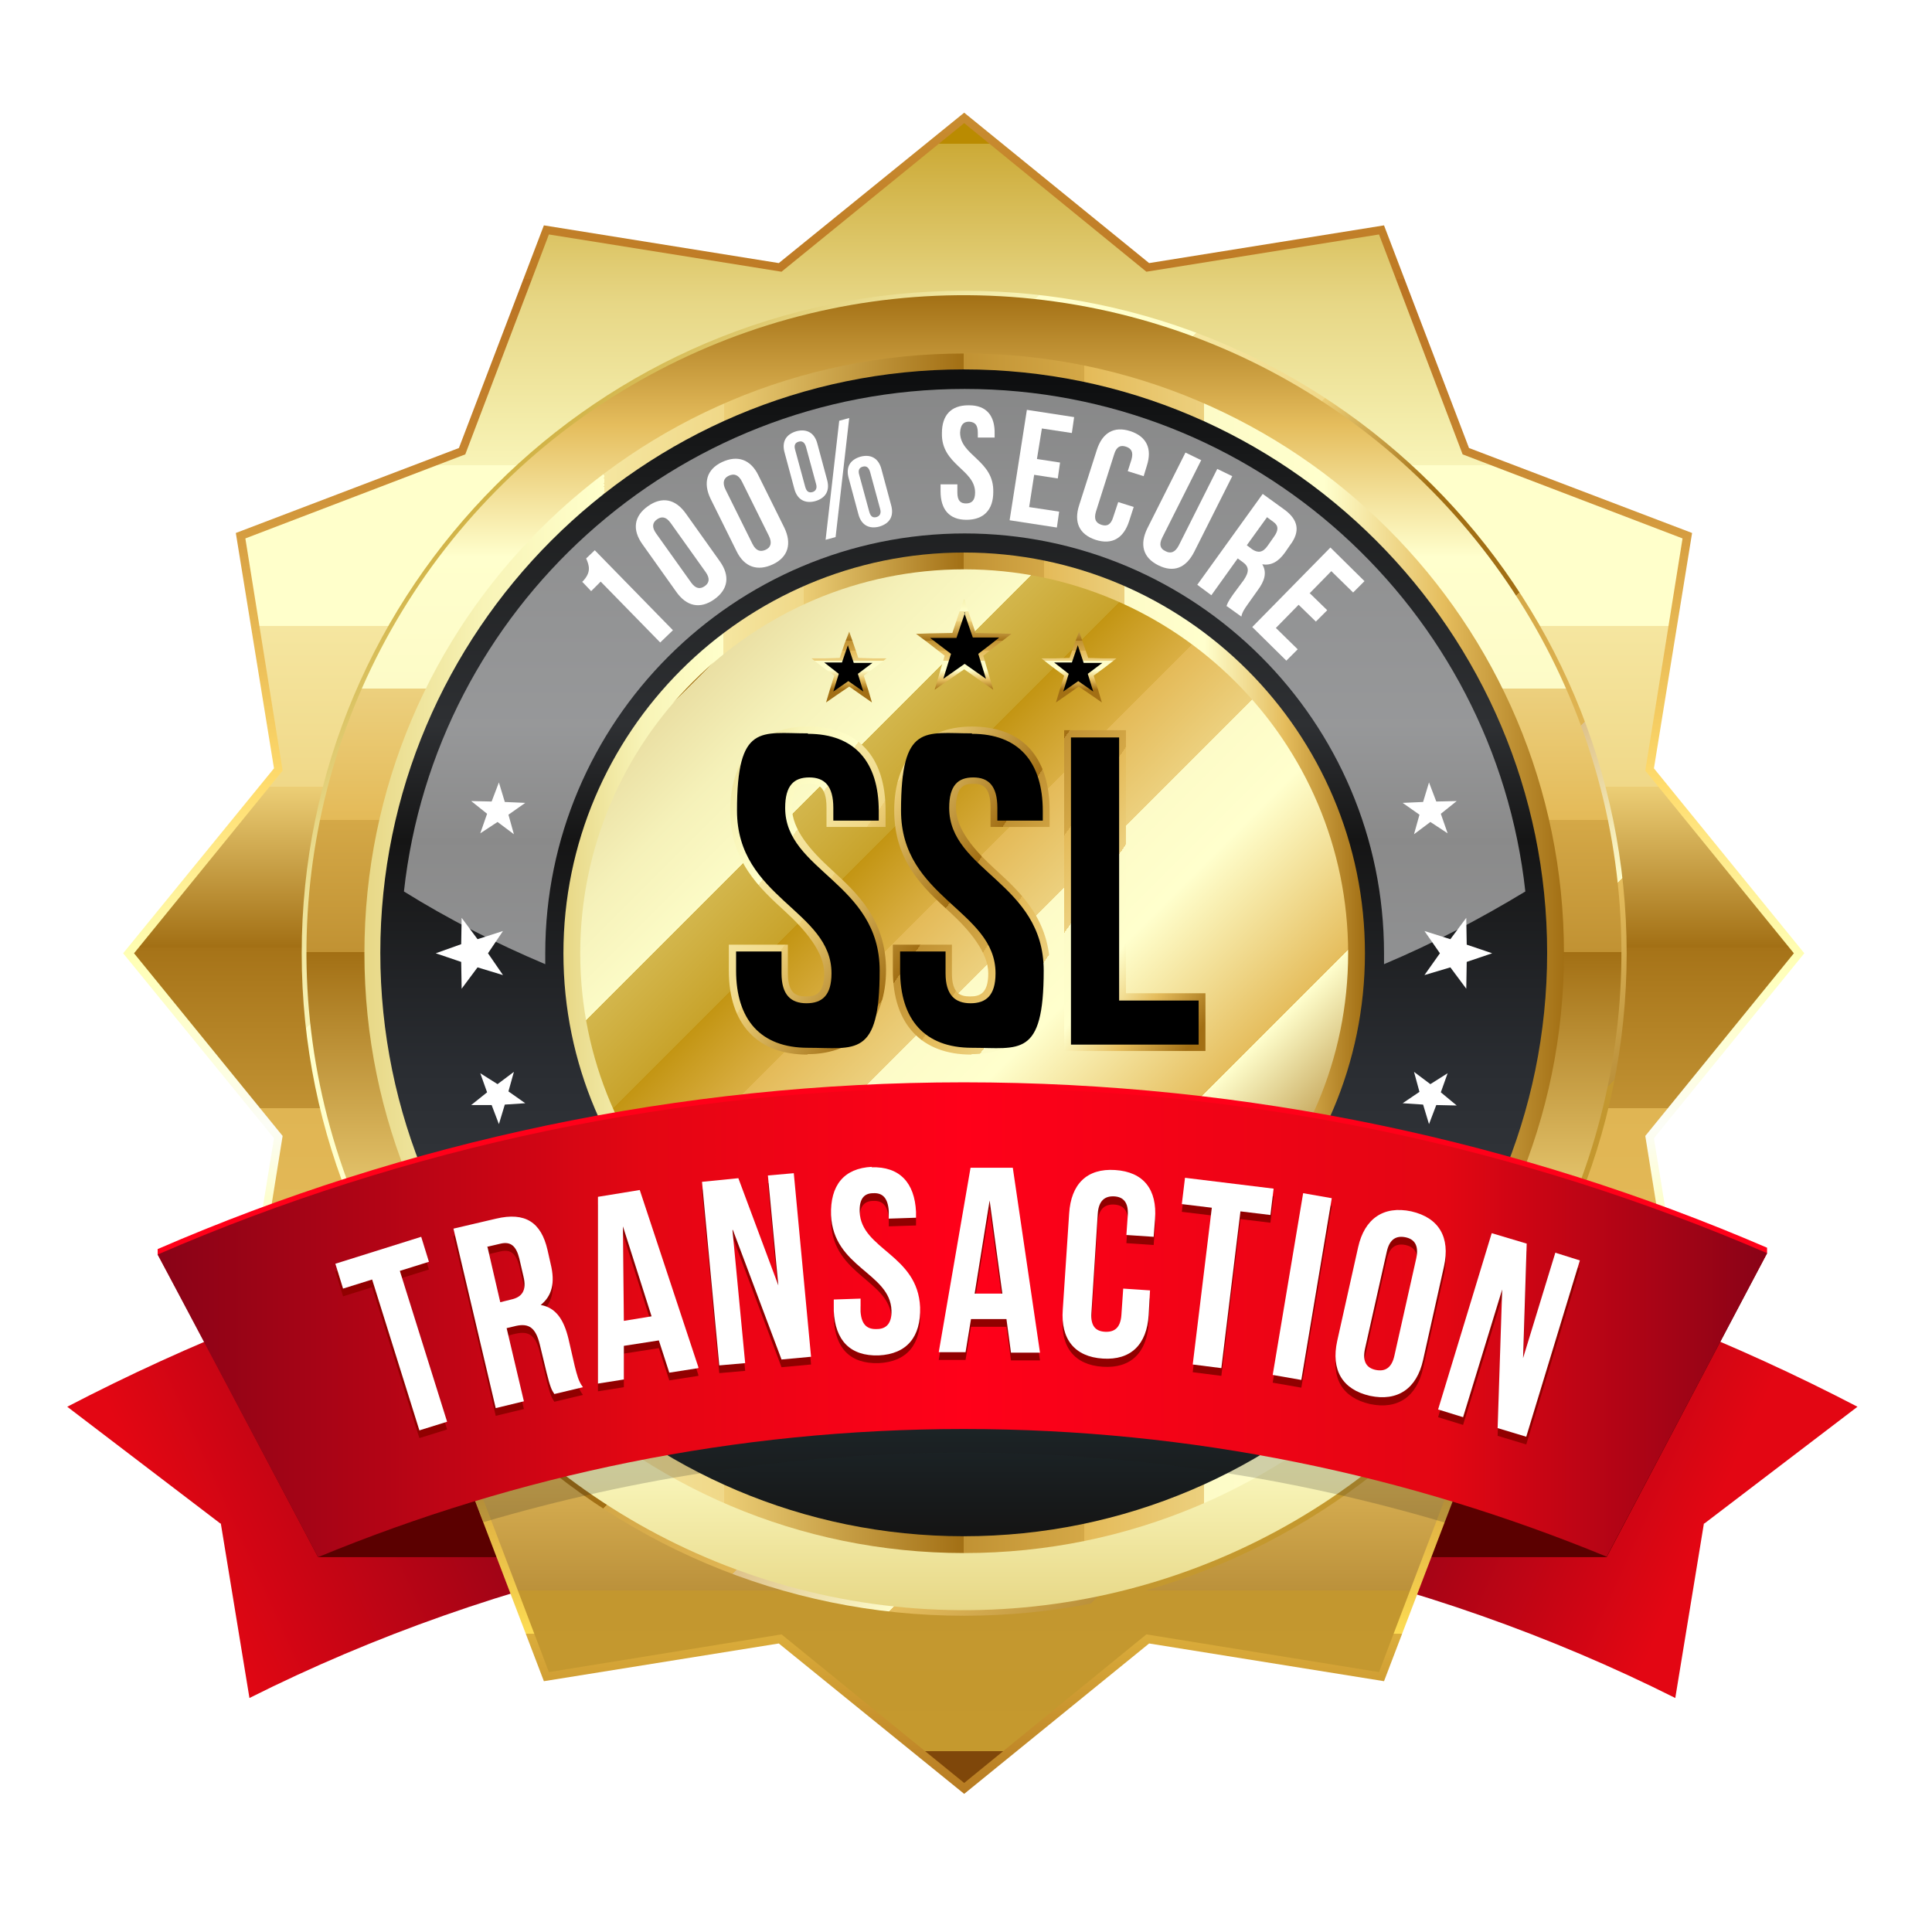 <svg viewBox="0 0 425.2 425.2" version="1.1" xmlns:xlink="http://www.w3.org/1999/xlink" xmlns="http://www.w3.org/2000/svg" id="Ebene_1">
  
  <defs>
    <style>
      .st0 {
        mask: url(#mask);
      }

      .st1 {
        opacity: .2;
      }

      .st1, .st2, .st3, .st4, .st5, .st6, .st7, .st8, .st9, .st10, .st11, .st12, .st13, .st14, .st15, .st16, .st17, .st18, .st19, .st20, .st21, .st22, .st23 {
        fill: #1d1d1b;
      }

      .st2 {
        opacity: .2;
      }

      .st3 {
        opacity: .2;
      }

      .st4 {
        opacity: .2;
      }

      .st5 {
        opacity: .2;
      }

      .st6 {
        opacity: .2;
      }

      .st7 {
        opacity: .1;
      }

      .st8 {
        opacity: .2;
      }

      .st9 {
        opacity: .2;
      }

      .st10 {
        opacity: .1;
      }

      .st11 {
        opacity: .1;
      }

      .st12 {
        opacity: .2;
      }

      .st13 {
        opacity: .2;
      }

      .st14 {
        opacity: 0;
      }

      .st15 {
        opacity: .1;
      }

      .st16 {
        opacity: 0;
      }

      .st17 {
        opacity: 0;
      }

      .st18 {
        opacity: 0;
      }

      .st19 {
        opacity: 0;
      }

      .st20 {
        opacity: 0;
      }

      .st21 {
        opacity: 0;
      }

      .st22 {
        opacity: 0;
      }

      .st24 {
        filter: url(#luminosity-noclip);
      }

      .st25 {
        fill: url(#Brass_03);
      }

      .st26 {
        fill: url(#linear-gradient2);
      }

      .st27 {
        fill: url(#linear-gradient1);
      }

      .st28 {
        fill: url(#linear-gradient9);
      }

      .st29 {
        fill: url(#linear-gradient3);
      }

      .st30 {
        fill: url(#linear-gradient6);
      }

      .st31 {
        fill: url(#linear-gradient8);
      }

      .st32 {
        fill: url(#linear-gradient7);
      }

      .st33 {
        fill: url(#linear-gradient5);
      }

      .st34 {
        fill: url(#linear-gradient4);
      }

      .st35 {
        fill: url(#linear-gradient12);
      }

      .st36 {
        fill: url(#linear-gradient11);
      }

      .st37 {
        fill: url(#linear-gradient10);
      }

      .st38 {
        filter: url(#luminosity-noclip2);
      }

      .st39 {
        filter: url(#luminosity-noclip4);
      }

      .st40 {
        fill: url(#radial-gradient);
      }

      .st41 {
        fill: url(#linear-gradient);
      }

      .st42 {
        opacity: .5;
      }

      .st42, .st43, .st44 {
        fill: #fff;
      }

      .st45 {
        mask: url(#mask-2);
      }

      .st46 {
        mask: url(#mask-3);
      }

      .st47 {
        mask: url(#mask-4);
      }

      .st48 {
        mask: url(#mask-5);
      }

      .st49 {
        mask: url(#mask-7);
      }

      .st50 {
        mask: url(#mask-6);
      }

      .st51 {
        mask: url(#mask-1);
      }

      .st52 {
        mask: url(#mask-8);
      }

      .st53 {
        fill: #5b0000;
      }

      .st43, .st54 {
        display: none;
      }

      .st55 {
        fill: #910000;
      }

      .st56 {
        fill: url(#radial-gradient6);
      }

      .st56, .st57, .st58 {
        mix-blend-mode: multiply;
      }

      .st57 {
        fill: url(#radial-gradient4);
      }

      .st58 {
        fill: url(#radial-gradient2);
      }

      .st59 {
        fill: url(#Carbon_03);
      }

      .st60 {
        fill: #ff0019;
      }

      .st61 {
        fill: url(#radial-gradient1);
      }

      .st62 {
        fill: url(#radial-gradient5);
      }

      .st63 {
        fill: url(#radial-gradient7);
      }

      .st23 {
        opacity: 0;
      }

      .st64 {
        fill: url(#radial-gradient3);
        opacity: .8;
      }

      .st65 {
        fill: url(#Neues_Verlaufsfeld_1);
      }
    </style>
    <linearGradient gradientUnits="userSpaceOnUse" y2="339.2" x2="374.2" y1="307.2" x1="303.6" id="linear-gradient">
      <stop stop-color="#890317" offset="0"></stop>
      <stop stop-color="#e30613" offset="1"></stop>
    </linearGradient>
    <linearGradient xlink:href="#linear-gradient" y2="343.8" x2="39.2" y1="307.2" x1="119.9" id="linear-gradient1"></linearGradient>
    <linearGradient gradientUnits="userSpaceOnUse" y2="396.9" x2="212.1" y1="24.1" x1="212.1" id="linear-gradient2">
      <stop stop-color="#ffe964" offset="0"></stop>
      <stop stop-color="#f6da5b" offset="0"></stop>
      <stop stop-color="#dcad42" offset="0"></stop>
      <stop stop-color="#c98d30" offset="0"></stop>
      <stop stop-color="#be7a25" offset=".1"></stop>
      <stop stop-color="#ba7322" offset=".1"></stop>
      <stop stop-color="#c6852f" offset=".2"></stop>
      <stop stop-color="#e5b551" offset=".3"></stop>
      <stop stop-color="#ffdc6d" offset=".4"></stop>
      <stop stop-color="#ffffb5" offset=".5"></stop>
      <stop stop-color="#fcfdf6" offset=".6"></stop>
      <stop stop-color="#ffff9c" offset=".7"></stop>
      <stop stop-color="#d5a13c" offset=".8"></stop>
      <stop stop-color="#fddc53" offset=".9"></stop>
      <stop stop-color="#f3cf4c" offset=".9"></stop>
      <stop stop-color="#dbad3b" offset=".9"></stop>
      <stop stop-color="#b47720" offset="1"></stop>
      <stop stop-color="#8b3e04" offset="1"></stop>
    </linearGradient>
    <linearGradient gradientUnits="userSpaceOnUse" y2="385.4" x2="212.1" y1="31.7" x1="212.1" id="linear-gradient3">
      <stop stop-color="#ba8b01" offset="0"></stop>
      <stop stop-color="#ccaa37" offset="0"></stop>
      <stop stop-color="#e7d786" offset=".1"></stop>
      <stop stop-color="#f8f4b7" offset=".2"></stop>
      <stop stop-color="#ffffcb" offset=".2"></stop>
      <stop stop-color="#ffffcb" offset=".3"></stop>
      <stop stop-color="#fcf9c0" offset=".3"></stop>
      <stop stop-color="#f5e6a0" offset=".3"></stop>
      <stop stop-color="#f0d888" offset=".4"></stop>
      <stop stop-color="#edd07a" offset=".4"></stop>
      <stop stop-color="#ecce76" offset=".4"></stop>
      <stop stop-color="#a26f14" offset=".5"></stop>
      <stop stop-color="#a67318" offset=".5"></stop>
      <stop stop-color="#c19233" offset=".6"></stop>
      <stop stop-color="#d4a847" offset=".6"></stop>
      <stop stop-color="#e0b553" offset=".6"></stop>
      <stop stop-color="#e4ba58" offset=".7"></stop>
      <stop stop-color="#d9a94d" offset=".7"></stop>
      <stop stop-color="#c38737" offset=".7"></stop>
      <stop stop-color="#b36e27" offset=".7"></stop>
      <stop stop-color="#a9601d" offset=".7"></stop>
      <stop stop-color="#a65b1a" offset=".7"></stop>
      <stop stop-color="#a96221" offset=".7"></stop>
      <stop stop-color="#b47537" offset=".7"></stop>
      <stop stop-color="#c6965a" offset=".7"></stop>
      <stop stop-color="#dec28b" offset=".7"></stop>
      <stop stop-color="#fdfbc9" offset=".8"></stop>
      <stop stop-color="#ffffcd" offset=".8"></stop>
      <stop stop-color="#ffffcd" offset=".8"></stop>
      <stop stop-color="#e5bd5d" offset=".8"></stop>
      <stop stop-color="#bb913b" offset=".9"></stop>
      <stop stop-color="#bb913b" offset=".9"></stop>
      <stop stop-color="#be9337" offset=".9"></stop>
      <stop stop-color="#c3972f" offset=".9"></stop>
      <stop stop-color="#c5992e" offset="1"></stop>
      <stop stop-color="#7f470a" offset="1"></stop>
    </linearGradient>
    <linearGradient gradientUnits="userSpaceOnUse" y2="316.7" x2="319.1" y1="102.9" x1="105.3" data-name="Brass 03" id="Brass_03">
      <stop stop-color="#ba8b01" offset="0"></stop>
      <stop stop-color="#ccaa37" offset="0"></stop>
      <stop stop-color="#e7d786" offset=".1"></stop>
      <stop stop-color="#f8f4b7" offset=".2"></stop>
      <stop stop-color="#ffffcb" offset=".2"></stop>
      <stop stop-color="#ffffcb" offset=".3"></stop>
      <stop stop-color="#fcf9c0" offset=".3"></stop>
      <stop stop-color="#f5e6a0" offset=".3"></stop>
      <stop stop-color="#f0d888" offset=".4"></stop>
      <stop stop-color="#edd07a" offset=".4"></stop>
      <stop stop-color="#ecce76" offset=".4"></stop>
      <stop stop-color="#a26f14" offset=".5"></stop>
      <stop stop-color="#a26f14" offset=".6"></stop>
      <stop stop-color="#a67318" offset=".6"></stop>
      <stop stop-color="#c19233" offset=".6"></stop>
      <stop stop-color="#d4a847" offset=".6"></stop>
      <stop stop-color="#e0b553" offset=".7"></stop>
      <stop stop-color="#e4ba58" offset=".7"></stop>
      <stop stop-color="#d9a94d" offset=".7"></stop>
      <stop stop-color="#c38737" offset=".7"></stop>
      <stop stop-color="#b36e27" offset=".7"></stop>
      <stop stop-color="#a9601d" offset=".7"></stop>
      <stop stop-color="#a65b1a" offset=".7"></stop>
      <stop stop-color="#a96221" offset=".7"></stop>
      <stop stop-color="#b47537" offset=".7"></stop>
      <stop stop-color="#c6965a" offset=".7"></stop>
      <stop stop-color="#dec28b" offset=".7"></stop>
      <stop stop-color="#fdfbc9" offset=".8"></stop>
      <stop stop-color="#ffffcd" offset=".8"></stop>
      <stop stop-color="#ffffcd" offset=".8"></stop>
      <stop stop-color="#e5bd5d" offset=".8"></stop>
      <stop stop-color="#bb913b" offset=".9"></stop>
      <stop stop-color="#bb913b" offset=".9"></stop>
      <stop stop-color="#be9337" offset=".9"></stop>
      <stop stop-color="#c3972f" offset=".9"></stop>
      <stop stop-color="#c5992e" offset="1"></stop>
      <stop stop-color="#7f470a" offset="1"></stop>
    </linearGradient>
    <linearGradient gradientUnits="userSpaceOnUse" gradientTransform="translate(378.4 -38) rotate(79.2)" y2="64.6" x2="212.2" y1="354.5" x1="212.2" id="linear-gradient4">
      <stop stop-color="#ba8b01" offset="0"></stop>
      <stop stop-color="#ccaa37" offset="0"></stop>
      <stop stop-color="#e7d786" offset="0"></stop>
      <stop stop-color="#f8f4b7" offset=".1"></stop>
      <stop stop-color="#ffffcb" offset=".2"></stop>
      <stop stop-color="#fcf9c0" offset=".2"></stop>
      <stop stop-color="#f5e6a0" offset=".2"></stop>
      <stop stop-color="#f0d888" offset=".3"></stop>
      <stop stop-color="#edd07a" offset=".3"></stop>
      <stop stop-color="#ecce76" offset=".3"></stop>
      <stop stop-color="#a26f14" offset=".5"></stop>
      <stop stop-color="#a67318" offset=".5"></stop>
      <stop stop-color="#c19233" offset=".5"></stop>
      <stop stop-color="#d4a847" offset=".6"></stop>
      <stop stop-color="#e0b553" offset=".6"></stop>
      <stop stop-color="#e4ba58" offset=".6"></stop>
      <stop stop-color="#ecd07e" offset=".7"></stop>
      <stop stop-color="#f4e4a0" offset=".7"></stop>
      <stop stop-color="#faf3b9" offset=".7"></stop>
      <stop stop-color="#fdfbc7" offset=".7"></stop>
      <stop stop-color="#ffffcd" offset=".8"></stop>
      <stop stop-color="#e5bd5d" offset=".9"></stop>
      <stop stop-color="#a26f14" offset="1"></stop>
    </linearGradient>
    <linearGradient xlink:href="#linear-gradient4" gradientTransform="matrix(1,0,0,1,0,0)" y2="209.8" x2="344.2" y1="209.8" x1="80.1" id="linear-gradient5"></linearGradient>
    <linearGradient gradientUnits="userSpaceOnUse" gradientTransform="translate(0)" y2="336.6" x2="212.1" y1="83.8" x1="212.1" data-name="Carbon 03" id="Carbon_03">
      <stop stop-color="#0e0f10" offset="0"></stop>
      <stop stop-color="#1d1e1f" offset=".1"></stop>
      <stop stop-color="#2e3033" offset=".3"></stop>
      <stop stop-color="#151515" offset=".4"></stop>
      <stop stop-color="#2a2d32" offset=".6"></stop>
      <stop stop-color="#313439" offset=".7"></stop>
      <stop stop-color="#1e282c" offset=".9"></stop>
      <stop stop-color="#151515" offset="1"></stop>
    </linearGradient>
    <linearGradient gradientUnits="userSpaceOnUse" y2="231.6" x2="211.9" y1="91.8" x1="211.9" id="linear-gradient6">
      <stop stop-color="#969696" offset="0"></stop>
      <stop stop-color="#363634" offset=".6"></stop>
    </linearGradient>
    <mask maskUnits="userSpaceOnUse" height="160.7" width="260.4" y="80.3" x="81.7" id="mask">
      <rect height="160.7" width="260.4" y="80.3" x="81.7" class="st30"></rect>
    </mask>
    <linearGradient xlink:href="#linear-gradient4" gradientTransform="matrix(1,0,0,1,0,0)" y2="209.8" x2="300.3" y1="209.8" x1="124" id="linear-gradient7"></linearGradient>
    <linearGradient gradientUnits="userSpaceOnUse" y2="277" x2="279.4" y1="150.2" x1="152.6" id="linear-gradient8">
      <stop stop-color="#a26f14" offset="0"></stop>
      <stop stop-color="#ae822c" offset="0"></stop>
      <stop stop-color="#c6a85c" offset="0"></stop>
      <stop stop-color="#dbc784" offset="0"></stop>
      <stop stop-color="#eadfa3" offset="0"></stop>
      <stop stop-color="#f5f1b9" offset=".1"></stop>
      <stop stop-color="#fcfbc6" offset=".2"></stop>
      <stop stop-color="#ffffcb" offset=".2"></stop>
      <stop stop-color="#f3eba9" offset=".2"></stop>
      <stop stop-color="#e2ce76" offset=".2"></stop>
      <stop stop-color="#d3b64c" offset=".2"></stop>
      <stop stop-color="#c8a32b" offset=".3"></stop>
      <stop stop-color="#c09513" offset=".3"></stop>
      <stop stop-color="#bb8d05" offset=".3"></stop>
      <stop stop-color="#ba8b01" offset=".3"></stop>
      <stop stop-color="#c39513" offset=".3"></stop>
      <stop stop-color="#daaf44" offset=".4"></stop>
      <stop stop-color="#e4ba58" offset=".4"></stop>
      <stop stop-color="#ecd07e" offset=".5"></stop>
      <stop stop-color="#f4e4a0" offset=".5"></stop>
      <stop stop-color="#faf3b9" offset=".5"></stop>
      <stop stop-color="#fdfbc7" offset=".5"></stop>
      <stop stop-color="#ffffcd" offset=".6"></stop>
      <stop stop-color="#e5bd5d" offset=".8"></stop>
      <stop stop-color="#ffffcd" offset=".8"></stop>
      <stop stop-color="#a26f14" offset="1"></stop>
    </linearGradient>
    <linearGradient xlink:href="#linear-gradient4" gradientTransform="matrix(1,0,0,1,0,0)" y2="151.8" x2="212.1" y1="130.3" x1="212.1" id="linear-gradient9"></linearGradient>
    <linearGradient xlink:href="#linear-gradient4" gradientTransform="matrix(1,0,0,1,0,0)" y2="151.8" x2="186.8" y1="130.3" x1="186.8" id="linear-gradient10"></linearGradient>
    <linearGradient xlink:href="#linear-gradient4" gradientTransform="matrix(1,0,0,1,0,0)" y2="151.8" x2="237.4" y1="130.3" x1="237.4" id="linear-gradient11"></linearGradient>
    <linearGradient xlink:href="#linear-gradient4" gradientTransform="matrix(1,0,0,1,0,0)" y2="231.9" x2="260.5" y1="161.9" x1="160" id="linear-gradient12"></linearGradient>
    <linearGradient gradientUnits="userSpaceOnUse" y2="291.1" x2="388.9" y1="291.1" x1="34.7" data-name="Neues Verlaufsfeld 1" id="Neues_Verlaufsfeld_1">
      <stop stop-color="#890317" offset="0"></stop>
      <stop stop-color="#e30613" offset=".3"></stop>
      <stop stop-color="#ff0019" offset=".5"></stop>
      <stop stop-color="#e30613" offset=".8"></stop>
      <stop stop-color="#890317" offset="1"></stop>
    </linearGradient>
    <radialGradient gradientUnits="userSpaceOnUse" gradientTransform="translate(-42.9 159.9) rotate(-6.4) scale(0 .5) skewX(0)" r="52.1" fy="142.7" fx="4037" cy="142.7" cx="4037" id="radial-gradient">
      <stop stop-color="#fff" offset="0"></stop>
      <stop stop-color="#ececec" offset="0"></stop>
      <stop stop-color="#9e9c9a" offset=".3"></stop>
      <stop stop-color="#605c58" offset=".5"></stop>
      <stop stop-color="#332e29" offset=".7"></stop>
      <stop stop-color="#17120c" offset=".8"></stop>
      <stop stop-color="#0d0802" offset=".9"></stop>
    </radialGradient>
    <mask maskUnits="userSpaceOnUse" height="55.6" width="11.9" y="164.3" x="350.2" id="mask-1">
      <path d="M361.1,191.5c1.7,15.3.9,28-1.9,28.4-2.8.3-6.4-11.9-8.2-27.2-1.7-15.4-.9-28,1.9-28.4,2.8-.3,6.4,11.9,8.2,27.2Z" class="st40"></path>
    </mask>
    <radialGradient xlink:href="#radial-gradient" r="52.1" fy="150.1" fx="1057.2" cy="150.1" cx="1057.2" id="radial-gradient1"></radialGradient>
    <mask maskUnits="userSpaceOnUse" height="55.6" width="11.9" y="200.7" x="62.5" id="mask-2">
      <path d="M73.4,227.9c1.7,15.3.9,28-1.9,28.4-2.8.3-6.4-11.9-8.2-27.2-1.7-15.4-.9-28,1.9-28.4,2.8-.3,6.4,11.9,8.2,27.2Z" class="st61"></path>
    </mask>
    <filter filterUnits="userSpaceOnUse" color-interpolation-filters="sRGB" height="23.6" width="23.6" y="341.2" x="178.1" id="luminosity-noclip">
      <feFlood result="bg" flood-color="#fff"></feFlood>
      <feBlend in2="bg" in="SourceGraphic"></feBlend>
    </filter>
    <filter filterUnits="userSpaceOnUse" color-interpolation-filters="sRGB" height="32766" width="23.6" y="-8405" x="178.1" id="luminosity-noclip1">
      <feFlood result="bg" flood-color="#fff"></feFlood>
      <feBlend in2="bg" in="SourceGraphic"></feBlend>
    </filter>
    <mask maskUnits="userSpaceOnUse" height="32766" width="23.6" y="-8405" x="178.1" id="mask-4"></mask>
    <radialGradient gradientUnits="userSpaceOnUse" gradientTransform="translate(285.5 -42.4) rotate(45) scale(1)" r="12.2" fy="358.6" fx="219" cy="358.6" cx="219" id="radial-gradient2">
      <stop stop-color="#fff" offset="0"></stop>
      <stop stop-color="#d6d5d5" offset=".1"></stop>
      <stop stop-color="#666363" offset=".5"></stop>
      <stop stop-color="#1f1c1c" offset=".7"></stop>
      <stop stop-color="#040000" offset=".8"></stop>
    </radialGradient>
    <mask maskUnits="userSpaceOnUse" height="23.6" width="23.6" y="341.2" x="178.1" id="mask-3">
      <g class="st24">
        <g class="st47">
          <path d="M198.2,361.3c-4.6,4.6-12.1,4.6-16.7,0-4.6-4.6-4.6-12.1,0-16.7,4.6-4.6,12.1-4.6,16.7,0,4.6,4.6,4.6,12.1,0,16.7Z" class="st58"></path>
        </g>
      </g>
    </mask>
    <radialGradient gradientUnits="userSpaceOnUse" gradientTransform="translate(289.2 -56.8) rotate(45)" r="10.6" fy="359.9" fx="219.5" cy="359.9" cx="219.5" id="radial-gradient3">
      <stop stop-color="#fff" offset="0"></stop>
      <stop stop-color="#f6f6f6" offset="1"></stop>
    </radialGradient>
    <filter filterUnits="userSpaceOnUse" color-interpolation-filters="sRGB" height="29.6" width="29.6" y="338.1" x="175.1" id="luminosity-noclip2">
      <feFlood result="bg" flood-color="#fff"></feFlood>
      <feBlend in2="bg" in="SourceGraphic"></feBlend>
    </filter>
    <filter filterUnits="userSpaceOnUse" color-interpolation-filters="sRGB" height="32766" width="29.6" y="-8405" x="175.1" id="luminosity-noclip3">
      <feFlood result="bg" flood-color="#fff"></feFlood>
      <feBlend in2="bg" in="SourceGraphic"></feBlend>
    </filter>
    <mask maskUnits="userSpaceOnUse" height="32766" width="29.6" y="-8405" x="175.1" id="mask-6"></mask>
    <radialGradient gradientUnits="userSpaceOnUse" gradientTransform="translate(289.2 -56.8) rotate(45)" r="20.9" fy="359.9" fx="219.5" cy="359.9" cx="219.5" id="radial-gradient4">
      <stop stop-color="#fff" offset="0"></stop>
      <stop stop-color="#000" offset="1"></stop>
    </radialGradient>
    <mask maskUnits="userSpaceOnUse" height="29.6" width="29.6" y="338.1" x="175.1" id="mask-5">
      <g class="st38">
        <g class="st50">
          <polygon points="204.7 338.1 190.9 352.9 204.7 367.7 189.9 354 175.1 367.7 188.8 352.9 175.1 338.1 189.9 351.9 204.7 338.1" class="st57"></polygon>
        </g>
      </g>
    </mask>
    <radialGradient xlink:href="#radial-gradient3" r="20.9" fy="359.9" fx="219.5" cy="359.9" cx="219.5" id="radial-gradient5"></radialGradient>
    <filter filterUnits="userSpaceOnUse" color-interpolation-filters="sRGB" height="20.6" width="20.6" y="342.6" x="179.6" id="luminosity-noclip4">
      <feFlood result="bg" flood-color="#fff"></feFlood>
      <feBlend in2="bg" in="SourceGraphic"></feBlend>
    </filter>
    <filter filterUnits="userSpaceOnUse" color-interpolation-filters="sRGB" height="32766" width="20.6" y="-8405" x="179.6" id="luminosity-noclip5">
      <feFlood result="bg" flood-color="#fff"></feFlood>
      <feBlend in2="bg" in="SourceGraphic"></feBlend>
    </filter>
    <mask maskUnits="userSpaceOnUse" height="32766" width="20.6" y="-8405" x="179.6" id="mask-8"></mask>
    <radialGradient xlink:href="#radial-gradient4" gradientTransform="translate(134.8 -.5)" r="10.3" fy="353.4" fx="55.1" cy="353.4" cx="55.1" id="radial-gradient6"></radialGradient>
    <mask maskUnits="userSpaceOnUse" height="20.6" width="20.6" y="342.6" x="179.6" id="mask-7">
      <g class="st39">
        <g class="st52">
          <polygon points="189.9 342.6 190.2 352.6 200.2 353 190.2 353.3 189.9 363.3 189.5 353.3 179.6 352.9 189.5 352.6 189.9 342.6" class="st56"></polygon>
        </g>
      </g>
    </mask>
    <radialGradient xlink:href="#radial-gradient3" gradientTransform="translate(134.8 -.5)" r="10.3" fy="353.4" fx="55.1" cy="353.4" cx="55.1" id="radial-gradient7"></radialGradient>
  </defs>
  <rect height="425.2" width="425.2" class="st43"></rect>
  <g>
    <g class="st54">
      <circle transform="translate(-88.1 212.2) rotate(-45)" r="205.4" cy="212.5" cx="212.2" class="st23"></circle>
      <circle transform="translate(-88.1 212.2) rotate(-45)" r="202.5" cy="212.5" cx="212.2" class="st22"></circle>
      <circle transform="translate(-88.1 212.2) rotate(-45)" r="199.7" cy="212.5" cx="212.2" class="st21"></circle>
      <circle transform="translate(-88.1 212.2) rotate(-45)" r="196.8" cy="212.5" cx="212.2" class="st20"></circle>
      <circle r="193.9" cy="212.5" cx="212.2" class="st18"></circle>
      <circle transform="translate(-88.1 212.2) rotate(-45)" r="191" cy="212.5" cx="212.2" class="st19"></circle>
      <circle r="188.1" cy="212.5" cx="212.2" class="st16"></circle>
      <circle transform="translate(-88.1 212.2) rotate(-45)" r="185.2" cy="212.5" cx="212.2" class="st17"></circle>
      <circle transform="translate(-88.1 212.2) rotate(-45)" r="182.3" cy="212.5" cx="212.2" class="st14"></circle>
      <circle r="179.5" cy="212.5" cx="212.2" class="st7"></circle>
      <circle transform="translate(-88.1 212.2) rotate(-45)" r="176.6" cy="212.5" cx="212.2" class="st15"></circle>
      <circle r="173.7" cy="212.5" cx="212.2" class="st10"></circle>
      <circle transform="translate(-20 402.8) rotate(-84.4)" r="170.8" cy="212.5" cx="212.2" class="st11"></circle>
      <circle r="167.9" cy="212.5" cx="212.2" class="st12"></circle>
      <circle transform="translate(-88.1 212.2) rotate(-45)" r="165" cy="212.5" cx="212.2" class="st13"></circle>
      <circle transform="translate(-88.1 212.2) rotate(-45)" r="162.1" cy="212.5" cx="212.2" class="st5"></circle>
      <circle transform="translate(-43.1 370.6) rotate(-76.8)" r="159.3" cy="212.5" cx="212.2" class="st6"></circle>
      <circle transform="translate(-88.1 212.2) rotate(-45)" r="156.4" cy="212.5" cx="212.2" class="st1"></circle>
      <circle transform="translate(-28.3 392.4) rotate(-81.9)" r="153.5" cy="212.5" cx="212.2" class="st2"></circle>
      <circle transform="translate(-43.1 370.6) rotate(-76.8)" r="150.6" cy="212.5" cx="212.2" class="st4"></circle>
      <circle transform="translate(-41 373.9) rotate(-77.6)" r="147.7" cy="212.5" cx="212.2" class="st8"></circle>
      <circle transform="translate(-39.8 375.8) rotate(-78)" r="144.8" cy="212.5" cx="212.2" class="st9"></circle>
    </g>
    <path d="M375.1,335.3l33.7-25.7c-26.9-14-55.5-25.4-85.4-33.7l-42.9,66.8h.1c31,6.8,60.6,17.2,88.1,31l6.3-38.4Z" class="st41"></path>
    <polygon points="388.9 275.8 323.5 275.9 323.5 275.9 280.6 342.7 353.6 342.7 388.9 275.8" class="st53"></polygon>
    <path d="M48.5,335.3l-33.7-25.7c26.9-14,55.5-25.4,85.4-33.7l42.9,66.8h-.1c-31,6.8-60.6,17.2-88.1,31l-6.3-38.4Z" class="st27"></path>
    <polygon points="34.7 275.8 100.1 275.9 100.1 275.9 143 342.7 70 342.7 34.7 275.8" class="st53"></polygon>
    <polygon points="171.4 361.7 119.7 370 101 321 51.9 302.3 60.3 250.5 27.1 209.8 60.3 169.1 51.9 117.3 101 98.6 119.7 49.6 171.4 57.9 212.2 24.8 252.9 57.9 304.6 49.6 323.3 98.6 372.4 117.3 364 169.1 397.1 209.8 364 250.5 372.4 302.3 323.3 321 304.6 370 252.9 361.7 212.2 394.8 171.4 361.7" class="st26"></polygon>
    <polygon points="212.2 27.1 252.3 59.8 303.5 51.6 321.9 100 370.3 118.5 362.1 169.6 394.8 209.8 362.1 250 370.3 301.1 321.9 319.6 303.5 368 252.3 359.7 212.2 392.4 172 359.7 120.8 368 102.4 319.6 54 301.1 62.2 250 29.5 209.8 62.2 169.6 54 118.5 102.4 100 120.8 51.6 172 59.8 212.2 27.1" class="st29"></polygon>
    <path d="M212.2,355.6c-80.4,0-145.8-65.4-145.8-145.8S131.8,64,212.2,64s145.8,65.4,145.8,145.8-65.4,145.8-145.8,145.8Z" class="st25"></path>
    <circle transform="translate(-33.7 378.8) rotate(-79.2)" r="144.7" cy="209.8" cx="212.2" class="st34"></circle>
    <path d="M344.2,209.8c0,72.9-59.1,132-132,132s-132-59.1-132-132,59.1-132,132-132,132,59.1,132,132Z" class="st33"></path>
    <path d="M212.1,338.1c-70.8,0-128.4-57.6-128.4-128.4s57.6-128.4,128.4-128.4,128.4,57.6,128.4,128.4-57.6,128.4-128.4,128.4Z" class="st59"></path>
    <g class="st0">
      <path d="M212.2,117.4c50.9,0,92.4,41.4,92.4,92.4s0,1.6,0,2.4c10.9-4.6,21.2-10,31.1-16-6.8-62.1-59.5-110.6-123.4-110.6s-116.6,48.5-123.4,110.6c9.8,6.1,20.2,11.4,31.1,16,0-.8,0-1.6,0-2.4,0-50.9,41.4-92.4,92.4-92.4Z" class="st42"></path>
    </g>
    <path d="M372.4,302.3l-4.8-29.8c-48.5-18-100.8-27.9-155.4-27.9s-107,9.9-155.4,27.8l-4.8,29.8,49,18.7,5.4,14.1c33.6-9.9,69.1-15.3,105.8-15.3s72.2,5.4,105.8,15.4l5.4-14.2,49-18.7Z" class="st3"></path>
    <g>
      <path d="M128.1,128.1c2.1-2.1,1.6-3.6.9-5.2l1.9-1.8,17.2,17.6-2.8,2.7-13.1-13.4-2.1,2.1-1.9-2Z" class="st44"></path>
      <path d="M141.4,119.8c-2.3-3.2-1.9-6.2,1.2-8.4,3.1-2.2,6.1-1.6,8.4,1.7l7.4,10.4c2.3,3.2,1.9,6.2-1.2,8.4-3.1,2.2-6.1,1.6-8.4-1.7l-7.4-10.4ZM152.1,128.2c1,1.4,2,1.5,3,.8,1-.7,1.2-1.7.2-3.1l-7.7-10.8c-1-1.4-2-1.5-3-.8-1,.7-1.2,1.7-.2,3.1l7.7,10.8Z" class="st44"></path>
      <path d="M156.4,109.8c-1.7-3.5-.9-6.5,2.5-8.1s6.3-.6,8,2.9l5.7,11.5c1.7,3.5.9,6.5-2.5,8.1s-6.3.6-8-2.9l-5.7-11.5ZM165.6,119.7c.8,1.6,1.8,1.8,2.9,1.3,1.1-.5,1.5-1.5.7-3.1l-5.9-11.9c-.8-1.6-1.8-1.8-2.9-1.3-1.1.5-1.5,1.5-.7,3.1l5.9,11.9Z" class="st44"></path>
      <path d="M172.7,99.7c-.7-2.4.2-4.1,2.6-4.8,2.3-.6,4,.4,4.6,2.8l2.1,7.8c.7,2.4-.2,4.1-2.6,4.8-2.3.6-4-.4-4.6-2.8l-2.1-7.8ZM177.2,107.1c.3,1.1.8,1.4,1.6,1.2.7-.2,1.1-.8.8-1.8l-2.2-8.1c-.3-1.1-.9-1.4-1.6-1.2-.8.2-1.1.8-.8,1.8l2.2,8.1ZM184.7,92.6l2.2-.6-3,26.2-2.2.6,3-26.2ZM186.8,105.3c-.7-2.4.2-4.1,2.6-4.8,2.3-.6,4,.4,4.6,2.8l2.1,7.8c.7,2.4-.2,4.1-2.6,4.8-2.3.6-4-.4-4.6-2.8l-2.1-7.8ZM191.3,112.6c.3,1.1.8,1.4,1.6,1.2.7-.2,1.1-.8.8-1.8l-2.2-8.1c-.3-1.1-.9-1.4-1.6-1.2-.8.2-1.1.8-.8,1.8l2.2,8.1Z" class="st44"></path>
      <path d="M213.3,89.2c3.8,0,5.7,2.3,5.6,6.3v.8s-3.7,0-3.7,0v-1c0-1.8-.6-2.4-1.9-2.5-1.2,0-1.9.6-2,2.4,0,5.1,7.5,6.1,7.3,13.1,0,3.9-2.1,6.1-5.9,6.1-3.8,0-5.7-2.3-5.7-6.3v-1.5s3.7,0,3.7,0v1.8c0,1.8.7,2.4,1.9,2.4,1.2,0,2-.6,2-2.4,0-5.1-7.5-6.1-7.3-13.1,0-3.9,2-6.1,5.8-6.1Z" class="st44"></path>
      <path d="M228.1,101l5.2.8-.5,3.5-5.2-.8-1.1,7.1,6.6,1-.5,3.5-10.4-1.6,3.8-24.3,10.4,1.6-.5,3.5-6.6-1-1.1,6.8Z" class="st44"></path>
      <path d="M249.5,111.6l-1,3.1c-1.2,3.7-3.7,5.3-7.4,4.1-3.6-1.2-4.8-3.9-3.6-7.6l3.9-12.2c1.2-3.7,3.7-5.3,7.4-4.1,3.6,1.2,4.8,3.9,3.6,7.6l-.7,2.3-3.5-1.1.8-2.5c.5-1.7,0-2.5-1.2-2.9-1.2-.4-2.1,0-2.6,1.7l-4,12.6c-.5,1.7,0,2.5,1.2,2.9,1.2.4,2.1,0,2.6-1.7l1.1-3.3,3.5,1.1Z" class="st44"></path>
      <path d="M264.3,101.4l-8.5,16.9c-.8,1.6-.4,2.5.7,3,1.1.6,2.1.3,2.9-1.2l8.5-16.9,3.3,1.6-8.4,16.7c-1.8,3.5-4.5,4.6-7.9,2.9-3.4-1.7-4.1-4.6-2.4-8.1l8.4-16.7,3.5,1.7Z" class="st44"></path>
      <path d="M269.9,133.5c.2-.6.3-1,1.5-2.7l2.3-3.1c1.3-1.9,1.2-3-.2-4l-1.1-.8-5.8,8.1-3.1-2.3,14.4-20,4.7,3.4c3.2,2.3,3.6,4.9,1.3,7.9l-1.1,1.6c-1.5,2.1-3.1,2.9-5,2.6,1.1,1.8.5,3.7-1,5.7l-2.2,3.1c-.7,1-1.2,1.7-1.4,2.7l-3.2-2.3ZM278.8,113.9l-4.4,6.1,1.2.9c1.2.8,2.3.8,3.4-.8l1.4-2c1-1.4,1-2.4-.1-3.2l-1.5-1.1Z" class="st44"></path>
      <path d="M288.3,130.6l3.8,3.7-2.5,2.5-3.8-3.7-5,5.1,4.8,4.7-2.5,2.5-7.5-7.4,17.2-17.5,7.5,7.4-2.5,2.5-4.8-4.7-4.8,4.9Z" class="st44"></path>
    </g>
    <path d="M212.2,298c-48.6,0-88.2-39.6-88.2-88.2s39.6-88.2,88.2-88.2,88.2,39.6,88.2,88.2-39.6,88.2-88.2,88.2Z" class="st32"></path>
    <path d="M212.2,294.3c-46.6,0-84.5-37.9-84.5-84.5s37.9-84.5,84.5-84.5,84.5,37.9,84.5,84.5-37.9,84.5-84.5,84.5Z" class="st31"></path>
    <g>
      <g>
        <polygon points="214.7 139.3 213.1 134.5 212.2 131.8 211.2 134.5 209.6 139.3 204.5 139.4 201.6 139.5 203.9 141.2 207.9 144.3 206.5 149.1 205.7 151.8 208 150.2 212.2 147.3 216.3 150.2 218.6 151.8 217.8 149.1 216.4 144.3 220.4 141.2 222.6 139.5 219.8 139.4 214.7 139.3" class="st28"></polygon>
        <polygon points="188.9 144.8 187.8 141.6 186.9 139 185.9 141.6 184.8 144.8 181.5 144.9 178.6 144.9 180.9 146.7 183.6 148.7 182.6 151.9 181.8 154.6 184.1 153 186.9 151.1 189.6 153 191.9 154.6 191.1 151.9 190.1 148.7 192.8 146.7 195.1 144.9 192.2 144.9 188.9 144.8" class="st37"></polygon>
        <polygon points="245.7 144.9 242.8 144.9 239.5 144.8 238.4 141.6 237.5 139 236.5 141.6 235.4 144.8 232 144.9 229.2 144.9 231.5 146.7 234.2 148.7 233.2 151.9 232.4 154.6 234.7 153 237.4 151.1 240.2 153 242.5 154.6 241.7 151.9 240.7 148.7 243.4 146.7 245.7 144.9" class="st36"></polygon>
      </g>
      <path d="M212.2,134.8l1.9,5.5h5.8c0,.1-4.6,3.6-4.6,3.6l1.7,5.5-4.7-3.3-4.7,3.3,1.7-5.5-4.6-3.5h5.8c0-.1,1.9-5.6,1.9-5.6ZM185.5,145.8h-4.1c0,0,3.2,2.5,3.2,2.5l-1.2,3.9,3.3-2.3,3.3,2.3-1.2-3.9,3.2-2.4h-4.1c0,0-1.3-3.9-1.3-3.9l-1.3,3.8ZM236.1,145.8h-4.1c0,0,3.2,2.5,3.2,2.5l-1.2,3.9,3.3-2.3,3.3,2.3-1.2-3.9,3.2-2.4h-4.1c0,0-1.3-3.9-1.3-3.9l-1.3,3.8Z"></path>
    </g>
    <path d="M177.7,232.1c-11,0-17.3-6.7-17.3-18.5v-5.7h13v6.3c0,4.5,1.9,5.1,4,5.1s4-.6,4-5.1-4-9.4-8.6-13.6c-5.7-5.2-12.1-11.1-12.1-22.2s6.1-18.5,17.1-18.5,17.1,6.6,17.1,18.5v3.6h-13v-4.3c0-4.8-2-5.2-3.8-5.2s-3.8.4-3.8,5.2,4,9.4,8.6,13.6c5.7,5.2,12.1,11.1,12.1,22.2s-6.3,18.5-17.3,18.5ZM163.4,211v2.7c0,7.1,2.5,15.5,14.3,15.5s14.3-8.4,14.3-15.5-5.7-15-11.2-20c-4.9-4.5-9.6-8.8-9.6-15.8s3.7-8.2,6.8-8.2,6.8,1.4,6.8,8.2v1.3h7v-.6c0-7.1-2.5-15.5-14.1-15.5s-14.1,8.4-14.1,15.5,5.7,15,11.2,20c4.9,4.5,9.6,8.8,9.6,15.8s-3.8,8.1-7,8.1-7-1.4-7-8.1v-3.3h-7ZM213.8,232.1c-11,0-17.3-6.7-17.3-18.5v-5.7h13v6.3c0,4.5,1.9,5.1,4,5.1s4-.6,4-5.1-4-9.4-8.6-13.6c-5.7-5.2-12.1-11.1-12.1-22.2s6.1-18.5,17.1-18.5,17.1,6.6,17.1,18.5v3.6h-13v-4.3c0-4.8-2-5.2-3.8-5.2s-3.8.4-3.8,5.2,4,9.4,8.6,13.6c5.7,5.2,12.1,11.1,12.1,22.2s-6.3,18.5-17.3,18.5ZM199.5,211v2.7c0,7.1,2.5,15.5,14.3,15.5s14.3-8.4,14.3-15.5-5.7-15-11.2-20c-4.9-4.5-9.6-8.8-9.6-15.8s3.7-8.2,6.8-8.2,6.8,1.4,6.8,8.2v1.3h7v-.6c0-7.1-2.5-15.5-14.1-15.5s-14.1,8.4-14.1,15.5,5.7,15,11.2,20c4.9,4.5,9.6,8.8,9.6,15.8s-3.8,8.1-7,8.1-7-1.4-7-8.1v-3.3h-7ZM265.3,231.3h-31.1v-70.6h13.6v57.9h17.5v12.7ZM237.2,228.3h25.1v-6.7h-17.5v-57.9h-7.6v64.6Z" class="st35"></path>
    <g>
      <path d="M177.8,161.5c10.3,0,15.6,6.2,15.6,17v2.1h-10v-2.8c0-4.8-1.9-6.7-5.3-6.7s-5.3,1.8-5.3,6.7c0,13.9,20.8,16.5,20.8,35.8s-5.4,17-15.8,17-15.8-6.2-15.8-17v-4.2h10v4.8c0,4.8,2.1,6.6,5.5,6.6s5.5-1.7,5.5-6.6c0-13.9-20.8-16.5-20.8-35.8s5.3-17,15.6-17Z"></path>
      <path d="M213.9,161.5c10.3,0,15.6,6.2,15.6,17v2.1h-10v-2.8c0-4.8-1.9-6.7-5.3-6.7s-5.3,1.8-5.3,6.7c0,13.9,20.8,16.5,20.8,35.8s-5.4,17-15.8,17-15.8-6.2-15.8-17v-4.2h10v4.8c0,4.8,2.1,6.6,5.5,6.6s5.5-1.7,5.5-6.6c0-13.9-20.8-16.5-20.8-35.8s5.3-17,15.6-17Z"></path>
      <path d="M235.7,162.3h10.6v57.9h17.5v9.7h-28.1v-67.6Z"></path>
    </g>
    <path d="M388.9,274.6c-54.3-23.4-114-36.4-176.8-36.4s-123,13.1-177.4,36.7v1.2l35.3,65.4c43.8-18.1,91.8-28.2,142.1-28.2s97.8,10.1,141.5,28.1l35.3-65.6v-1.2Z" class="st60"></path>
    <path d="M388.9,275.8c-54.3-23.4-114-36.4-176.8-36.4s-123,13.1-177.4,36.7l35.3,66.6c43.8-18.1,91.8-28.2,142.1-28.2s97.8,10.1,141.5,28.1l35.3-66.8Z" class="st65"></path>
    <g>
      <path d="M73.9,279.8l18.8-5.9,1.7,5.5-6.4,2,10.4,33.2-6.1,1.9-10.4-33.2-6.4,2-1.7-5.5Z" class="st55"></path>
      <path d="M122,308.5c-.6-.9-.9-1.5-1.7-4.7l-1.5-6.2c-.9-3.7-2.4-4.7-5.2-4.1l-2.1.5,3.8,16.1-6.2,1.5-9.3-39.5,9.4-2.2c6.4-1.5,9.9.8,11.3,6.9l.7,3.1c1,4.1.3,7-2.2,9,3.4.6,5.1,3.3,6.1,7.4l1.4,6.1c.5,1.9.8,3.3,1.8,4.6l-6.3,1.5ZM107.3,276.2l2.8,12.1,2.4-.6c2.3-.5,3.5-1.9,2.7-5.1l-.9-3.9c-.7-2.8-1.9-3.8-4.1-3.3l-3,.7Z" class="st55"></path>
      <path d="M153.7,302.8l-6.4,1-2.3-7.1-7.7,1.2v7.4c0,0-5.7.9-5.7.9v-41.1c0,0,9.2-1.5,9.2-1.5l12.9,39ZM137.3,292.4l6.1-1-6.3-19.8.2,20.8Z" class="st55"></path>
      <path d="M161.2,272.4l2.8,29.3-5.7.5-3.8-40.4,8-.8,8.8,23.6-2.3-24.2,5.7-.5,3.8,40.4-6.5.6-10.7-28.5Z" class="st55"></path>
      <path d="M191.8,258.6c6.2-.2,9.5,3.4,9.8,9.8v1.3s-6,.2-6,.2v-1.7c-.2-2.9-1.4-4-3.4-3.9-2,0-3.1,1.2-3,4.1.3,8.3,12.8,9.4,13.3,21,.2,6.5-2.9,10.3-9.1,10.6-6.3.2-9.6-3.3-9.9-9.8v-2.5c0,0,5.9-.2,5.9-.2v2.9c.2,2.9,1.5,3.9,3.6,3.8,2,0,3.3-1.2,3.2-4.1-.3-8.3-12.8-9.4-13.3-21-.2-6.5,2.8-10.3,9-10.6Z" class="st55"></path>
      <path d="M228.9,299.4h-6.4c0,0-1-7.4-1-7.4h-7.8c0,0-1.2,7.3-1.2,7.3h-5.9c0,0,7-40.6,7-40.6h9.3c0,.1,6,40.8,6,40.8ZM214.5,286.4h6.1c0,0-2.8-20.5-2.8-20.5l-3.3,20.5Z" class="st55"></path>
      <path d="M253.1,285.8l-.3,5.4c-.4,6.5-3.9,10-10.1,9.6-6.2-.4-9.3-4.3-8.8-10.8l1.4-21.1c.4-6.5,3.9-10,10.1-9.6,6.3.4,9.3,4.3,8.8,10.8l-.3,3.9-6-.4.3-4.3c.2-2.9-1-4.1-3-4.2-2-.1-3.4.9-3.6,3.8l-1.4,21.9c-.2,2.9,1,4,3,4.1,2,.1,3.4-.8,3.6-3.7l.4-5.8,6,.4Z" class="st55"></path>
      <path d="M260.7,260.9l19.6,2.4-.7,5.8-6.6-.8-4.2,34.5-6.3-.8,4.2-34.5-6.6-.8.7-5.8Z" class="st55"></path>
      <path d="M286.8,264.3l6.3,1.1-6.7,40-6.3-1.1,6.7-40Z" class="st55"></path>
      <path d="M298.9,276.3c1.4-6.3,5.6-9.2,11.7-7.9,6.1,1.4,8.6,5.7,7.2,12.1l-4.6,20.6c-1.4,6.3-5.6,9.2-11.7,7.9-6.1-1.4-8.6-5.7-7.2-12.1l4.6-20.6ZM300.4,298.6c-.6,2.8.4,4.2,2.4,4.6,2,.4,3.5-.4,4.1-3.2l4.8-21.4c.6-2.8-.4-4.2-2.4-4.6-2-.4-3.5.4-4.1,3.2l-4.8,21.4Z" class="st55"></path>
      <path d="M330.6,285.5l-8.6,28.1-5.5-1.7,11.8-38.8,7.7,2.3-.8,25.2,7.1-23.2,5.4,1.7-11.8,38.8-6.3-1.9,1-30.4Z" class="st55"></path>
    </g>
    <g>
      <path d="M73.9,278.1l18.8-5.9,1.7,5.5-6.4,2,10.4,33.2-6.1,1.9-10.4-33.2-6.4,2-1.7-5.5Z" class="st44"></path>
      <path d="M122,306.8c-.6-.9-.9-1.5-1.7-4.7l-1.5-6.2c-.9-3.7-2.4-4.7-5.2-4.1l-2.1.5,3.8,16.1-6.2,1.5-9.3-39.5,9.4-2.2c6.4-1.5,9.9.8,11.3,6.9l.7,3.1c1,4.1.3,7-2.2,9,3.4.6,5.1,3.3,6.1,7.4l1.4,6.1c.5,1.9.8,3.3,1.8,4.6l-6.3,1.5ZM107.3,274.5l2.8,12.1,2.4-.6c2.3-.5,3.5-1.9,2.7-5.1l-.9-3.9c-.7-2.8-1.9-3.8-4.1-3.3l-3,.7Z" class="st44"></path>
      <path d="M153.7,301.1l-6.4,1-2.3-7.1-7.7,1.2v7.4c0,0-5.7.9-5.7.9v-41.1c0,0,9.2-1.5,9.2-1.5l12.9,39ZM137.3,290.7l6.1-1-6.3-19.8.2,20.8Z" class="st44"></path>
      <path d="M161.2,270.7l2.8,29.3-5.7.5-3.8-40.4,8-.8,8.8,23.6-2.3-24.2,5.7-.5,3.8,40.4-6.5.6-10.7-28.5Z" class="st44"></path>
      <path d="M191.8,256.9c6.2-.2,9.5,3.4,9.8,9.8v1.3s-6,.2-6,.2v-1.7c-.2-2.9-1.4-4-3.4-3.9-2,0-3.1,1.2-3,4.1.3,8.3,12.8,9.4,13.3,21,.2,6.5-2.9,10.3-9.1,10.6-6.3.2-9.6-3.3-9.9-9.8v-2.5c0,0,5.9-.2,5.9-.2v2.9c.2,2.9,1.5,3.9,3.6,3.8,2,0,3.3-1.2,3.2-4.1-.3-8.3-12.8-9.4-13.3-21-.2-6.5,2.8-10.3,9-10.6Z" class="st44"></path>
      <path d="M228.9,297.7h-6.4c0,0-1-7.4-1-7.4h-7.8c0,0-1.2,7.3-1.2,7.3h-5.9c0,0,7-40.6,7-40.6h9.3c0,.1,6,40.8,6,40.8ZM214.5,284.7h6.1c0,0-2.8-20.5-2.8-20.5l-3.3,20.5Z" class="st44"></path>
      <path d="M253.1,284l-.3,5.4c-.4,6.5-3.9,10-10.1,9.6-6.2-.4-9.3-4.3-8.8-10.8l1.4-21.1c.4-6.5,3.9-10,10.1-9.6,6.3.4,9.3,4.3,8.8,10.8l-.3,3.9-6-.4.3-4.3c.2-2.9-1-4.1-3-4.2-2-.1-3.4.9-3.6,3.8l-1.4,21.9c-.2,2.9,1,4,3,4.1,2,.1,3.4-.8,3.6-3.7l.4-5.8,6,.4Z" class="st44"></path>
      <path d="M260.7,259.2l19.6,2.4-.7,5.8-6.6-.8-4.2,34.5-6.3-.8,4.2-34.5-6.6-.8.7-5.8Z" class="st44"></path>
      <path d="M286.8,262.6l6.3,1.1-6.7,40-6.3-1.1,6.7-40Z" class="st44"></path>
      <path d="M298.9,274.5c1.4-6.3,5.6-9.2,11.7-7.9,6.1,1.4,8.6,5.7,7.2,12.1l-4.6,20.6c-1.4,6.3-5.6,9.2-11.7,7.9-6.1-1.4-8.6-5.7-7.2-12.1l4.6-20.6ZM300.4,296.9c-.6,2.8.4,4.2,2.4,4.6,2,.4,3.5-.4,4.1-3.2l4.8-21.4c.6-2.8-.4-4.2-2.4-4.6-2-.4-3.5.4-4.1,3.2l-4.8,21.4Z" class="st44"></path>
      <path d="M330.6,283.8l-8.6,28.1-5.5-1.7,11.8-38.8,7.7,2.3-.8,25.2,7.1-23.2,5.4,1.7-11.8,38.8-6.3-1.9,1-30.4Z" class="st44"></path>
    </g>
    <g>
      <polygon points="328.4 209.8 322.8 211.7 322.7 217.6 319.2 212.9 313.5 214.6 316.9 209.8 313.5 204.9 319.2 206.7 322.7 202 322.8 207.9 328.4 209.8" class="st44"></polygon>
      <polygon points="320.6 243.3 316.1 243.2 314.5 247.4 313.2 243.1 308.7 242.8 312.4 240.3 311.2 235.9 314.8 238.6 318.6 236.2 317.1 240.4 320.6 243.3" class="st44"></polygon>
      <polygon points="320.6 176.3 317.1 179.1 318.6 183.4 314.8 180.9 311.2 183.6 312.4 179.3 308.7 176.7 313.2 176.5 314.5 172.2 316.1 176.4 320.6 176.3" class="st44"></polygon>
    </g>
    <g>
      <polygon points="95.9 209.8 101.5 207.8 101.6 202 105.1 206.7 110.7 204.9 107.4 209.8 110.7 214.6 105.1 212.9 101.6 217.6 101.5 211.7 95.9 209.8" class="st44"></polygon>
      <polygon points="103.7 176.3 108.2 176.4 109.8 172.2 111.1 176.5 115.6 176.7 111.9 179.3 113.1 183.6 109.5 180.9 105.7 183.4 107.2 179.1 103.7 176.3" class="st44"></polygon>
      <polygon points="103.7 243.2 107.2 240.4 105.7 236.2 109.5 238.6 113.1 235.9 111.9 240.2 115.6 242.8 111.1 243.1 109.8 247.4 108.2 243.2 103.7 243.2" class="st44"></polygon>
    </g>
    <g class="st51">
      <path d="M361.1,191.5c1.7,15.3.9,28-1.9,28.4-2.8.3-6.4-11.9-8.2-27.2-1.7-15.4-.9-28,1.9-28.4,2.8-.3,6.4,11.9,8.2,27.2Z" class="st44"></path>
    </g>
    <g class="st45">
      <path d="M73.4,227.9c1.7,15.3.9,28-1.9,28.4-2.8.3-6.4-11.9-8.2-27.2-1.7-15.4-.9-28,1.9-28.4,2.8-.3,6.4,11.9,8.2,27.2Z" class="st44"></path>
    </g>
    <g>
      <g class="st46">
        <path d="M197.3,360.4c-4.1,4.1-10.8,4.1-14.9,0-4.1-4.1-4.1-10.8,0-14.9,4.1-4.1,10.8-4.1,14.9,0s4.1,10.8,0,14.9Z" class="st64"></path>
      </g>
      <g class="st48">
        <polygon points="204.7 338.1 190.9 352.9 204.7 367.7 189.9 354 175.1 367.7 188.8 352.9 175.1 338.1 189.9 351.9 204.7 338.1" class="st62"></polygon>
      </g>
      <g class="st49">
        <polygon points="189.9 342.6 190.2 352.6 200.2 353 190.2 353.3 189.9 363.3 189.5 353.3 179.6 352.9 189.5 352.6 189.9 342.6" class="st63"></polygon>
      </g>
    </g>
  </g>
</svg>